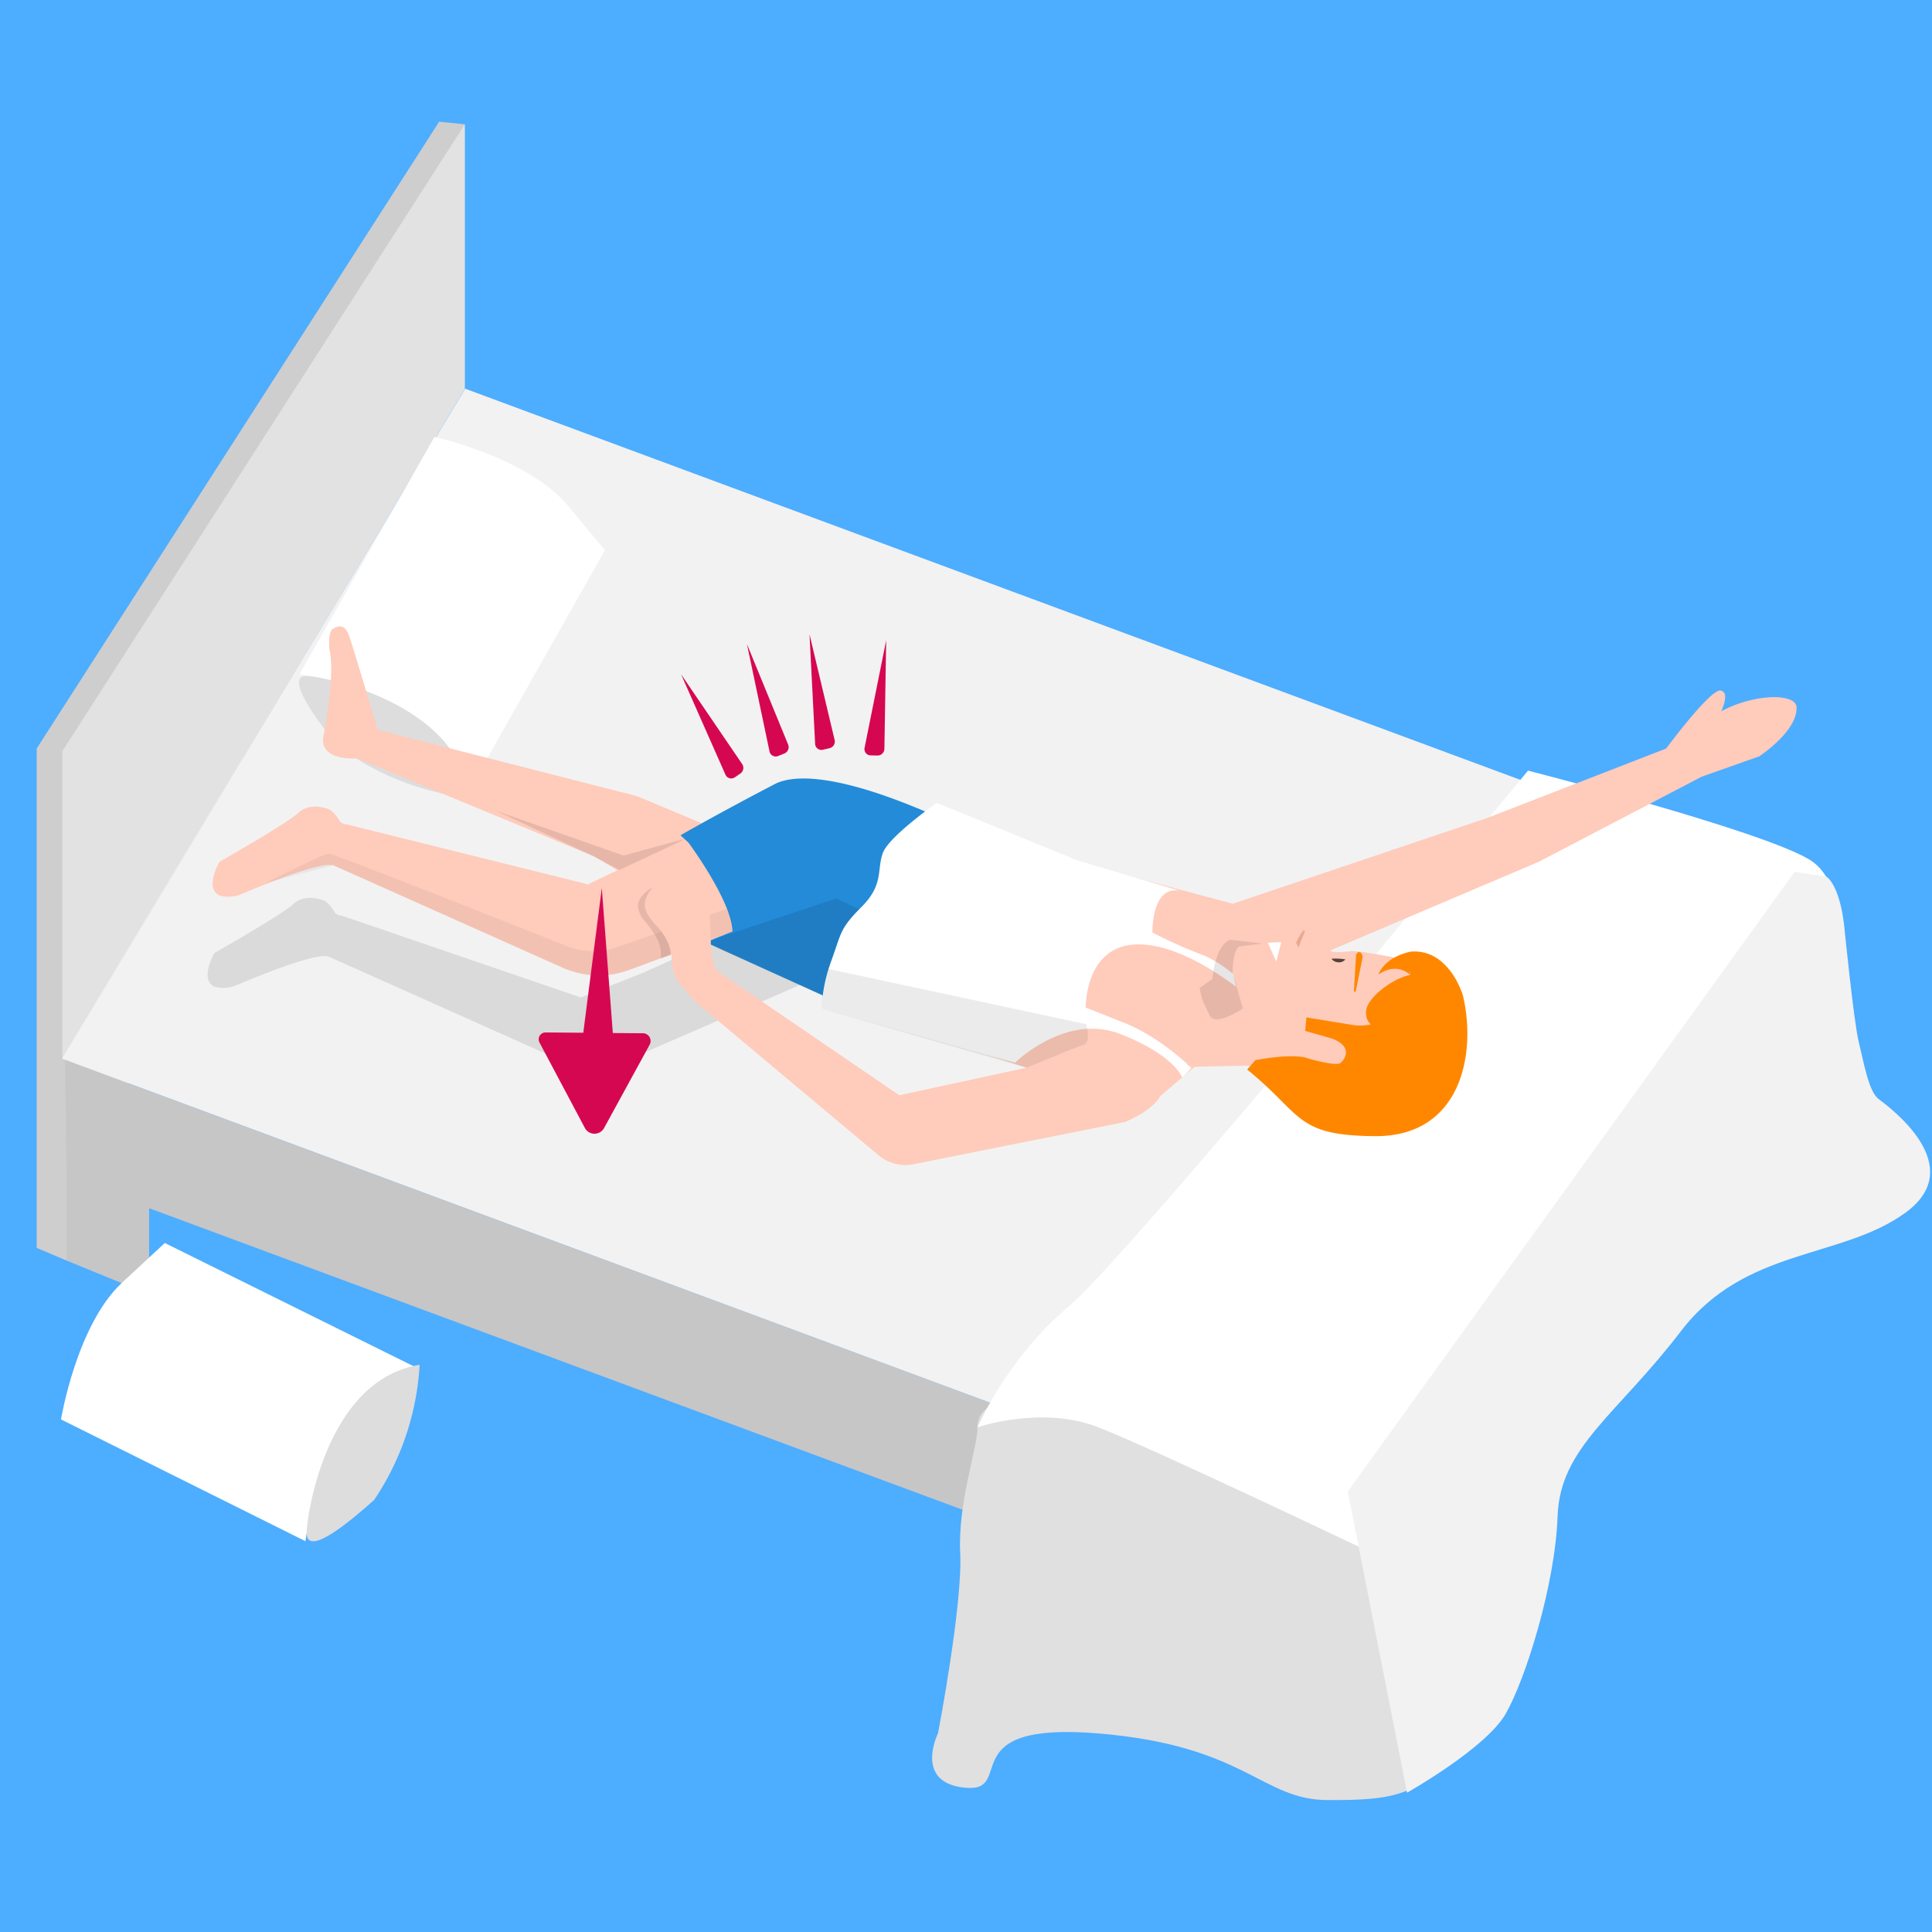 <svg id="Layer_1" data-name="Layer 1" xmlns="http://www.w3.org/2000/svg" viewBox="0 0 1000 1000"><defs><style>.cls-1{fill:#4dadff;}.cls-2{fill:#cecece;}.cls-3{fill:#e2e2e2;}.cls-4{fill:#b7b7b7;}.cls-5,.cls-8{fill:none;}.cls-6{fill:#ddd;}.cls-7{fill:#c6c6c6;}.cls-8{stroke:#221f20;stroke-miterlimit:10;}.cls-9{fill:#f2f2f2;}.cls-10{opacity:0.1;}.cls-11{fill:#d60751;}.cls-12{fill:#fff;}.cls-13{fill:#e0e0e0;}.cls-14{fill:#ffcbbb;}.cls-15{fill:#238bd8;}.cls-16{opacity:0.05;}.cls-17{opacity:0.08;}.cls-18{fill:#ab491a;opacity:0.26;}.cls-19{fill:#56413b;}.cls-20{fill:#ff8700;}</style></defs><title>Torso Stretch Bed</title><rect class="cls-1" y="-0.48" width="1000" height="1000.96"/><polygon class="cls-2" points="240.62 64.32 227.3 62.99 18.99 387.43 18.99 645.91 34.47 652.47 240.62 64.32"/><polygon class="cls-3" points="240.62 201.3 240.62 64.32 32.3 388.76 32.3 548.11 240.62 201.3"/><polygon class="cls-4" points="926.09 515.9 926.09 553.4 906.72 587.39 906.72 543.68 926.09 515.9"/><path class="cls-5" d="M715.06,801.14l1.23-2Z"/><polygon class="cls-6" points="715.06 801.14 33.69 548.49 33.69 548.57 64.3 559.96 715.06 801.14"/><polygon class="cls-7" points="716.29 862.26 716.29 799.09 715.06 801.14 64.3 559.96 33.69 548.57 34.47 609.53 34.47 652.47 77.19 669.96 77.19 625.37 674.99 846.97 674.99 846.45 716.29 862.26"/><polygon class="cls-7" points="716.29 918.42 716.29 862.27 674.99 846.97 674.99 899 716.29 918.42"/><polygon class="cls-7" points="716.29 862.26 674.99 846.45 674.99 846.97 716.29 862.27 716.29 862.26"/><polygon class="cls-8" points="716.29 799.09 923.72 454.35 893.9 503.92 716.29 799.09"/><polygon class="cls-4" points="716.29 862.26 717.42 862.69 745.32 815.95 745.32 816.34 926.09 515.9 923.72 454.35 716.29 799.09 716.29 862.26"/><polygon class="cls-9" points="716.29 377.46 240.77 201.19 32.1 547.98 33.69 548.57 33.69 548.49 715.06 801.14 716.29 799.09 893.9 503.92 923.72 454.35 716.29 377.46"/><polygon class="cls-4" points="745.32 882.49 745.32 816.34 717.42 862.69 716.29 862.27 716.29 918.42 717.42 918.95 745.32 882.49"/><polygon class="cls-7" points="716.29 862.27 717.42 862.69 716.29 862.26 716.29 862.27"/><polygon class="cls-7" points="717.42 862.69 745.32 816.34 745.32 815.95 717.42 862.69"/><path class="cls-10" d="M443.62,456.43c-9.66-2.75-37.92-1.37-37.92-1.37l-18.12,23.65-54.4,24.68-32.53,12.9L176.12,473.67,176,474l-2.32-1.16s-3.35-5.7-6-6.71-10.4-3.35-16.1,2S111,493.25,111,493.25s-8,13.75,0,17.44a17.35,17.35,0,0,0,10.39-.34c5-2,40-17.21,48.5-15.31L288.36,548a46.53,46.53,0,0,0,35.21,1.12l94.86-41.19,29.32,16.81,46.19-49S453.27,459.19,443.62,456.43Z"/><path class="cls-11" d="M375.51,401l-23-52,31.63,46.47a3.54,3.54,0,0,1-.95,4.92l-2.93,2A3.25,3.25,0,0,1,375.51,401Z"/><path class="cls-11" d="M398.32,389l-11.7-55.61,21.32,52A3.54,3.54,0,0,1,406,390l-3.27,1.32A3.26,3.26,0,0,1,398.32,389Z"/><path class="cls-11" d="M421.91,385.07,419,328.32,432,383a3.52,3.52,0,0,1-2.63,4.26l-3.44.8A3.26,3.26,0,0,1,421.91,385.07Z"/><path class="cls-11" d="M447.5,387.09l11.19-55.71-.93,56.21a3.53,3.53,0,0,1-3.61,3.47l-3.52-.07A3.26,3.26,0,0,1,447.5,387.09Z"/><path class="cls-12" d="M31.57,734.69s8-48.63,31.41-70.61L85.3,643.37l129.45,64.12s-46.61,19.75-56.66,90.23L94.7,766.13Z"/><path class="cls-6" d="M217.2,706.43a139.23,139.23,0,0,1-23.53,69.92c-13.19,11.81-28.95,24.38-33.6,20.78-1.52-1.17-1.35-3.7-1.3-4.8C159.23,782.09,169.67,714.11,217.2,706.43Z"/><path class="cls-12" d="M224.88,226.14s48.11,10.7,68.78,35.24l19.45,23.41L242,410.53S224.82,362.91,155,349l35-61.56Z"/><path class="cls-6" d="M242.91,413a139.26,139.26,0,0,1-68.52-27.33c-11.07-13.82-22.75-30.24-18.91-34.69,1.26-1.46,3.77-1.15,4.87-1C170.54,351,237.85,365.15,242.91,413Z"/><path class="cls-13" d="M520,724.72s-14.06,2.55-14.06,14S495.71,777.1,497,803.94s-11.5,93.28-11.5,93.28-12.78,25.55,14.06,28.11-7.67-34.5,69-28.11,84.34,34.5,118.84,34.5,57.5-1.28,69-43.45-32.81-77.14-41.32-87.13-128.63-71.31-150.35-72.59S520,724.72,520,724.72Z"/><path class="cls-12" d="M790.88,398.88S585.16,649.33,553.21,676.16s-47.28,62.61-47.28,62.61,33.23-11.5,62.61,0,141.84,65.17,141.84,65.17,17.89-46,60-79.22,56.23-32,71.56-81.78,38.33-147,74.11-134.17,46-48.55,20.44-63.89S790.88,398.88,790.88,398.88Z"/><path class="cls-9" d="M954.43,478.1s5.11,51.12,7.67,61.34,5.11,25.55,10.22,29.39,47.28,34.5,14.06,58.77-83.06,17.89-116.28,61.34-62.61,60-63.89,95.83S789.6,869.1,779.38,887s-51.11,40.89-51.11,40.89L697.6,772,928.88,451.27l16.61,2.56S951.88,457.66,954.43,478.1Z"/><path class="cls-14" d="M446.17,409.25c-9.66-2.75-37.92-1.38-37.92-1.38l-32.2,15.49-71.21,34.15,0,.36L178.67,426.49l-.08.29-2.32-1.16s-3.35-5.7-6-6.71-10.39-3.35-16.09,2-40.57,25.15-40.57,25.15-8,13.75,0,17.43a17.3,17.3,0,0,0,10.39-.33c5-2,40-17.21,48.5-15.31l118.44,52.91a46.57,46.57,0,0,0,35.21,1.12l100.74-37.48L450.3,477.5l46.19-48.94S455.82,412,446.17,409.25Z"/><path class="cls-14" d="M453.38,463.88,329.66,412.07,195.54,377.8c-2.17-7.27-13.21-44.12-14.47-47.69-1.4-4-3.35-8-8.8-4.6-2.69,1.67-1.78,10.67-1.78,10.67s3.56,9.85-3.06,44.71C164.87,394.34,185,392.53,185,392.53l122.46,50.75,127.5,75.29,8.72-24.15Z"/><path class="cls-15" d="M400.91,405.9c-31.23,16.3-48.68,26.46-48.68,26.46l4.09,3.73s22.43,30.18,22.82,46.05h0l-11.37,4.5.12,2.25,78.19,35.55,2.41-20.29a107.74,107.74,0,0,1,49.64-75.41C442,401.93,413.16,399.52,400.91,405.9Z"/><polygon class="cls-10" points="373.47 491.66 428.2 516.19 450.9 493.83 455.26 475.72 432.97 465.04 372.68 485.07 367.81 487.08 367.86 488.9 373.47 491.66"/><polygon class="cls-10" points="352.64 435.28 320.57 450.3 307.42 443.28 256.58 419.61 322.76 442.84 354.01 434.3 352.64 435.28"/><path class="cls-16" d="M137.5,457.08s29.78-15.24,32.78-15.24c2.43,0,89.5,34.5,123,47.82a37.43,37.43,0,0,0,26.17.54L376,470.47s3.29,3,3.14,11.68l-53.55,19.94a45,45,0,0,1-34.1-1.08l-119-53.15Z"/><path class="cls-14" d="M929.88,366c-.44-7.45-22.34-6.9-39,2.19,0,0,4.9-10-.4-10.76s-28.08,30-28.08,30l-92.29,35.83-132,44.51-149.64-40S430.19,467.23,440,522.49l91.36,30.16L465.44,566.9l-94.75-64.7h0a38.35,38.35,0,0,1-2.88-15.13c0-11.24-.37-17.6-3.37-19.48s-4.49,3-4.49,3c-3-5.25-11.24-16.11-20.23-12s-5.25,14.24-5.25,14.24,13.12,12.36,13.12,22.85,6,15.36,6,15.36l6.14,7.31L454.79,598a21.56,21.56,0,0,0,18,4.61l109.3-21.85s14.17-5.42,18.44-13.42L689,491.75,796.61,446,880.81,402l29.79-10.52S930.61,378.32,929.88,366Z"/><path class="cls-12" d="M425.47,522.11l99.94,27.94s26.16-25.86,54.4-14.86,32.11,22.59,32.11,22.59l4.76-5S600.92,537,582.19,529.54s-20.21-8-20.21-8-.6-31.81,26.16-32.7,59.16,27.94,59.16,27.94l4.46,6,3-2.38s-16.35-19.92-32.4-26.16a243.88,243.88,0,0,1-25.87-11.59s-.59-25.27,14.87-21.41L557.81,445.4l-72.9-29.85S460.26,432.78,457,441.41s.59,16.35-11,27.94-10.41,13.52-15.76,28.08S425.47,522.11,425.47,522.11Z"/><path class="cls-10" d="M336.14,460.29s-7.55,4.79-5.66,10.59,2.76,4.35,7.83,11.9,3.63,13.34,3.63,13.34l5.22-1.74s.29-7.11-7.11-14.94-8.41-12.48-2.32-20Z"/><path class="cls-17" d="M428.73,501.54l133.54,28.61s2.67,9.54-1.52,10.69-29.36,11.81-29.36,11.81L425.47,522.11S424.53,514.51,428.73,501.54Z"/><path class="cls-14" d="M739.46,499.11s-35.47-7.51-40.64-6.75a41.19,41.19,0,0,1-9.51.25s-13.26-10.83-14.41-10.93-3.92,6.44-3.92,6.44l-7.78-.47-3.66,2.29s-1.14-1.56-2.29-1.66a11.59,11.59,0,0,0-2.7.19s-9.64.65-13.08,1.4c-2.35.51-3.48,9.32-3.05,14.36s4.85,17.8,4.85,17.8l-21.43-5.88c-7.91,5.36-7.62,15.43-5.11,24.12,2.11,7.3-6.86,10.25.8,12,13.7-.63,24.4-.38,38.1-1l21,18.48,41,16.38Z"/><path class="cls-18" d="M675.47,481.94s-3.21,7.69-3.3,8.6l-1.3-2.59s2.74-5.91,4-6.44Z"/><path class="cls-19" d="M696.36,496.57a4.09,4.09,0,0,1-3.87,1.48,4.39,4.39,0,0,1-3.31-1.8A31.1,31.1,0,0,1,696.36,496.57Z"/><polygon class="cls-12" points="663.2 487.65 660.59 497.67 656.21 487.94 663.2 487.65"/><path class="cls-20" d="M730.12,492.59s-12.93,2.19-16.69,11.86c0,0,8.46-6.74,16.22-.08Z"/><path class="cls-20" d="M757.27,515.54c7.12,30.66-1.45,72.83-45.55,72.53-41.53-.29-37.2-11-66.19-34.48l4.28-4.88c13-2.29,19.73-2.29,25.27-1.52.23.23,16.34,5,18.75,3,3.17-2.7,5.76-8.73-4.26-12.59l-14-4,.61-7,24.44,4a26,26,0,0,0,8.93-.37c-1.46-1.25-2.65-3.32-2.48-6.76.37-7.18,14.45-17.48,22.73-18.76,0-.56,0-1.13,0-1.72l-4.66-5.88,5.06-4.55C749.85,491,757,514.36,757.27,515.54Z"/><path class="cls-20" d="M700.76,513.24l.92.09,2.4-11.85,1.11-5.46a3.21,3.21,0,0,0-.79-2.82,1.25,1.25,0,0,0-1.91.1l-.34.46a1.25,1.25,0,0,0-.25.67Z"/><path class="cls-10" d="M653.57,488.35l-12.1,1.52s-3.26.83-3.47,13.41L643.27,522s-14.35,9.83-17.24,3.46c-3.53-7.77-3.88-7.41-5.1-14.1l6.61-4.69s1.07-16.64,9-20.27Z"/><path class="cls-11" d="M302.71,583.8l-23.47-44.19a3.55,3.55,0,0,1,3.16-5.22l19.51.16,9.58-74.86,5.71,75,15.58.12a4,4,0,0,1,3.48,5.92l-23.59,43.14A5.65,5.65,0,0,1,302.71,583.8Z"/></svg>